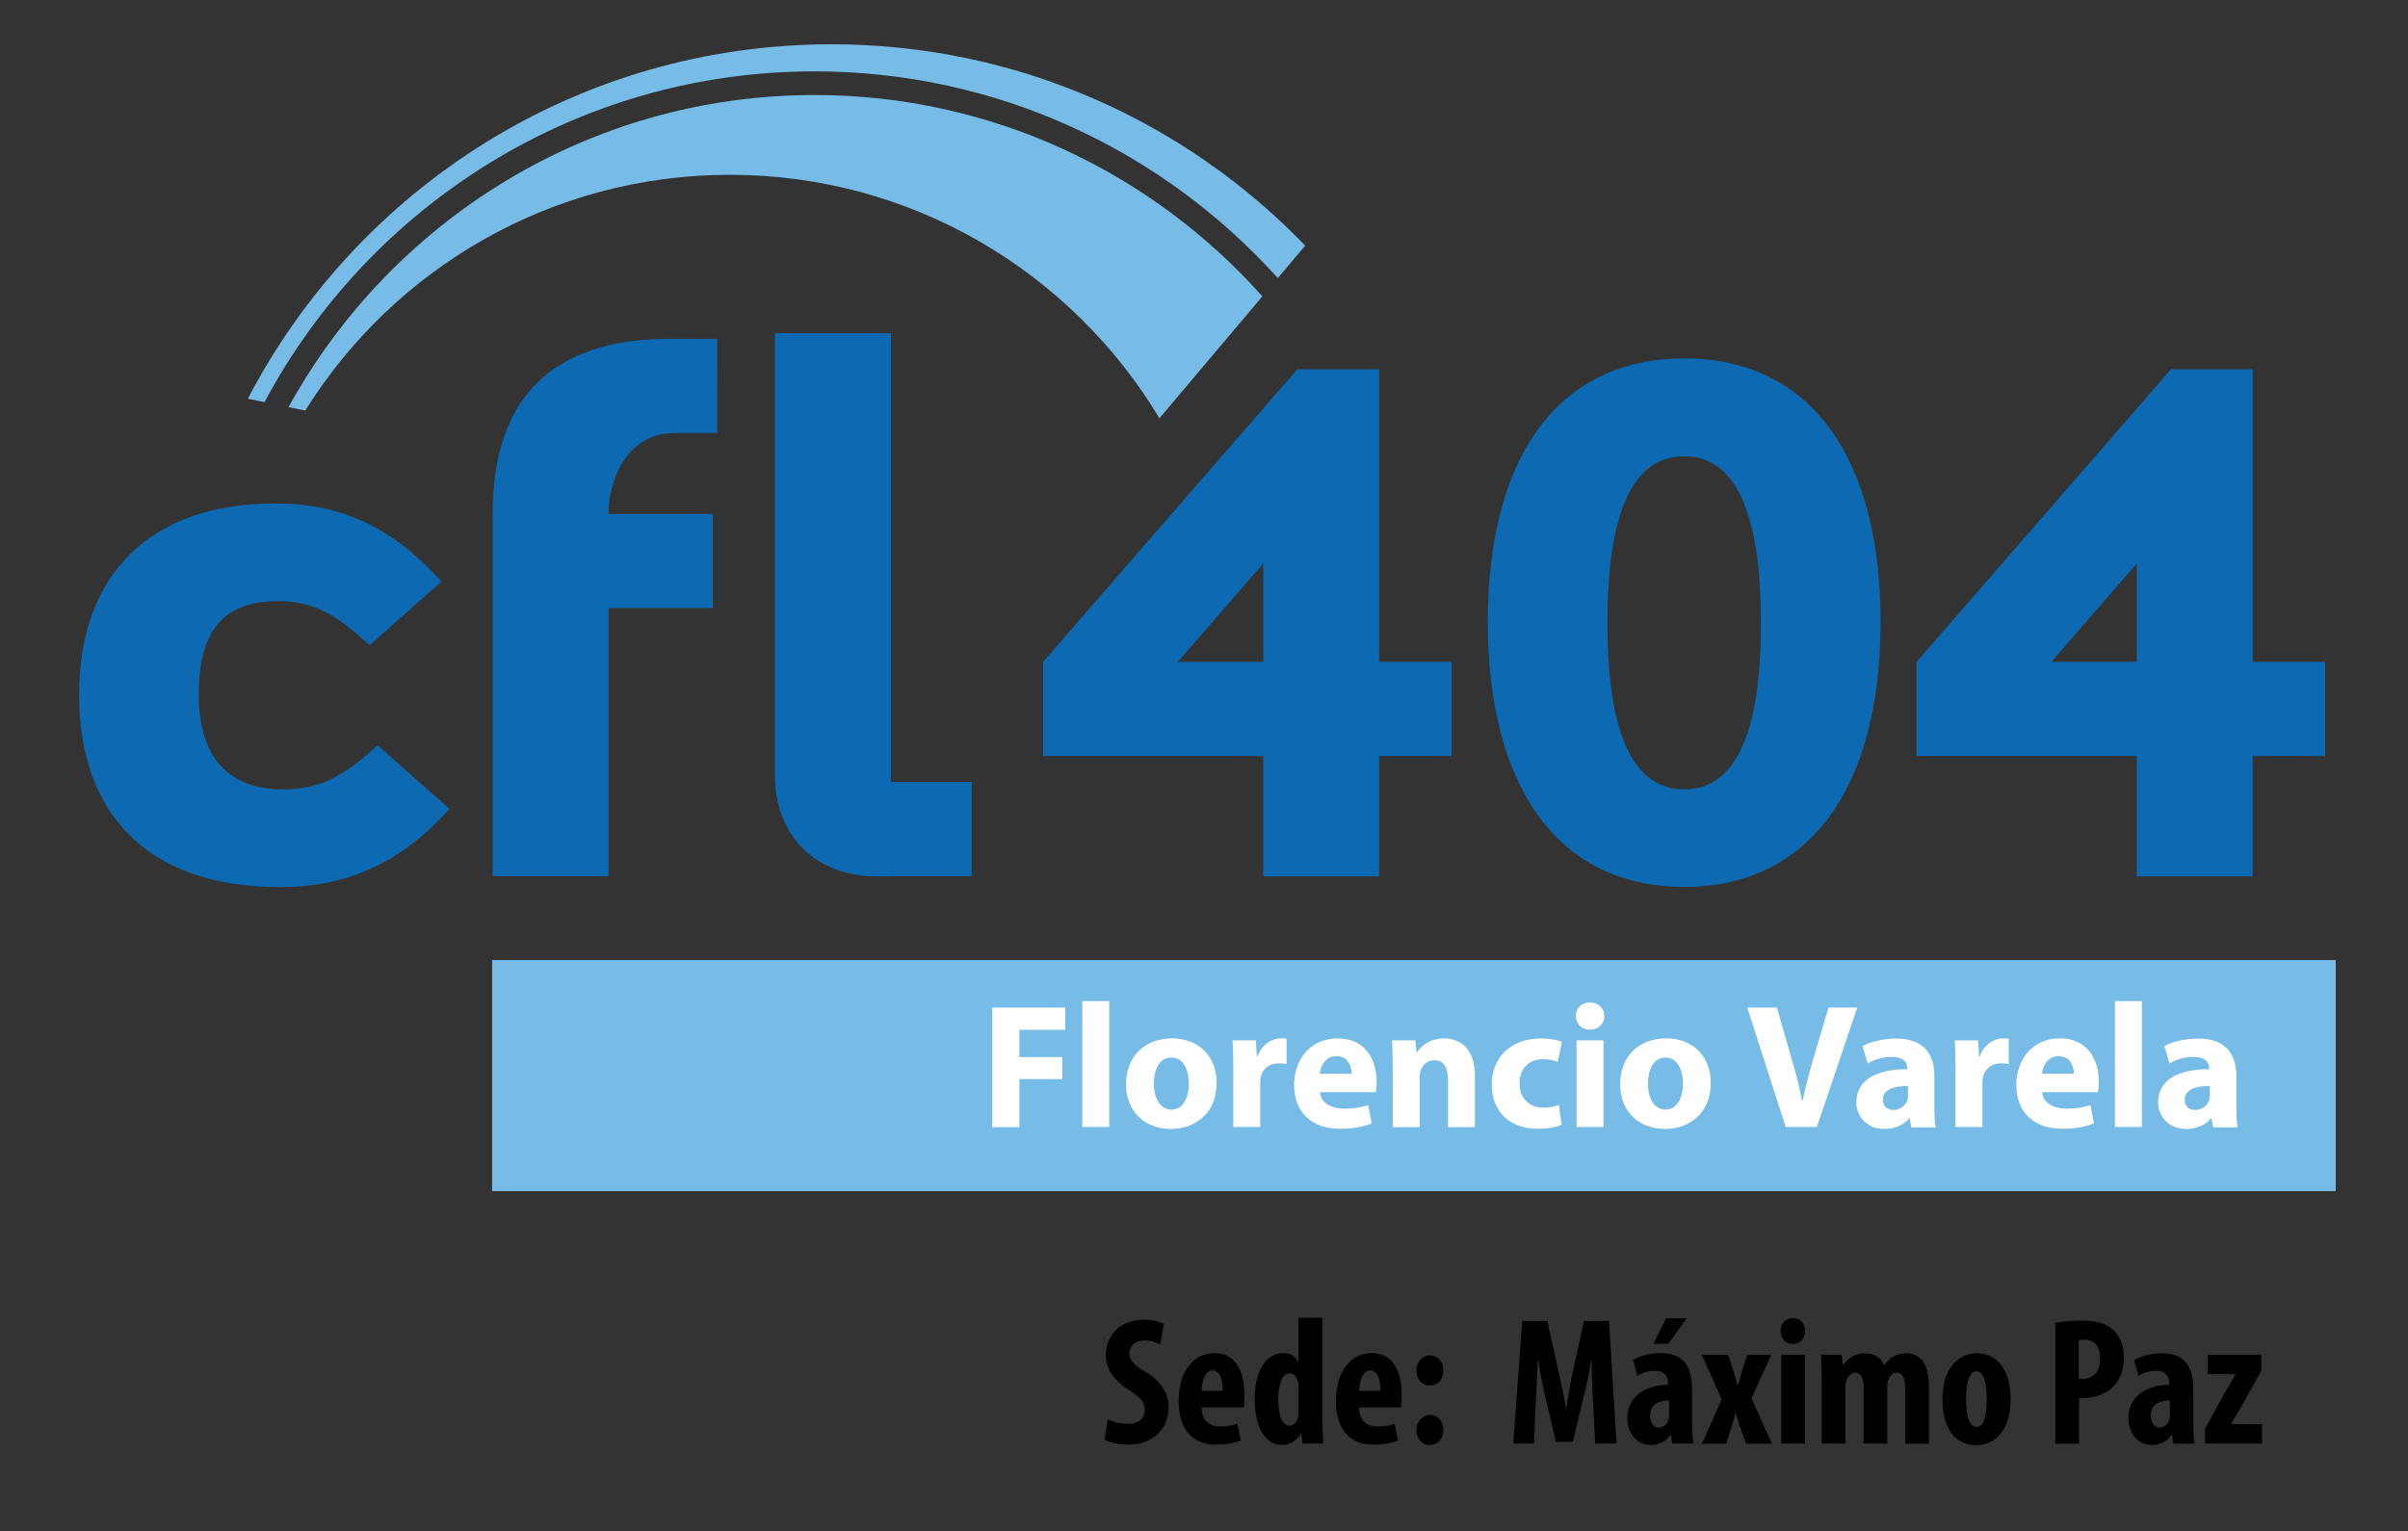 <?xml version="1.0" encoding="utf-8"?>
<!-- Generator: Adobe Illustrator 25.3.1, SVG Export Plug-In . SVG Version: 6.00 Build 0)  -->
<svg version="1.1" id="Capa_1" xmlns="http://www.w3.org/2000/svg" xmlns:xlink="http://www.w3.org/1999/xlink" x="0px" y="0px"
	 viewBox="0 0 134.27 85.42" style="enable-background:new 0 0 134.27 85.42;" xml:space="preserve">
<rect x="0" y="0" width="134.27" height="85.42" fill="#333333" stroke="none"/>
<style type="text/css">
	.st0{fill:#77BCE7;}
	.st1{enable-background:new    ;}
	.st2{fill:#FFFFFF;}
	.st3{fill:#0D6AB2;}
</style>
<rect x="27.44" y="53.55" class="st0" width="102.8" height="12.89"/>
<g>
	<g>
		<g>
			<path class="st0" d="M45.42,5.3c-12.63,0-23.64,7.05-29.33,17.41l0.93,0.19C21.95,15,30.71,9.75,40.7,9.75
				c10.17,0,19.07,5.45,23.95,13.58l5.74-6.8C64.26,9.65,55.34,5.3,45.42,5.3z"/>
		</g>
		<g>
			<path class="st0" d="M45.42,3.98c10.24,0,19.46,4.46,25.83,11.53l1.53-1.81C66.1,6.78,56.74,2.47,46.37,2.47
				c-14.16,0-26.43,8.02-32.55,19.77l0.93,0.19C20.6,11.46,32.15,3.98,45.42,3.98z"/>
		</g>
	</g>
</g>
<g class="st1">
	<path class="st2" d="M55.33,56.2h4.07v1.24h-2.56v1.52h2.39v1.23h-2.39v2.68h-1.51V56.2z"/>
	<path class="st2" d="M60.35,55.84h1.5v7.02h-1.5V55.84z"/>
	<path class="st2" d="M67.84,60.39c0,1.77-1.26,2.58-2.55,2.58c-1.41,0-2.5-0.93-2.5-2.49s1.03-2.56,2.58-2.56
		C66.85,57.92,67.84,58.93,67.84,60.39z M64.34,60.44c0,0.83,0.35,1.45,0.99,1.45c0.58,0,0.96-0.58,0.96-1.45
		c0-0.72-0.28-1.45-0.96-1.45C64.6,58.98,64.34,59.73,64.34,60.44z"/>
	<path class="st2" d="M68.77,59.62c0-0.71-0.02-1.18-0.04-1.59h1.3l0.05,0.89h0.04c0.25-0.7,0.84-1,1.3-1c0.14,0,0.21,0,0.32,0.02
		v1.41c-0.11-0.02-0.24-0.04-0.41-0.04c-0.55,0-0.93,0.3-1.03,0.76c-0.02,0.1-0.03,0.22-0.03,0.34v2.45h-1.5V59.62z"/>
	<path class="st2" d="M73.6,60.92c0.05,0.62,0.66,0.92,1.36,0.92c0.51,0,0.93-0.07,1.33-0.2l0.2,1.02c-0.5,0.2-1.1,0.3-1.75,0.3
		c-1.64,0-2.58-0.95-2.58-2.46c0-1.23,0.76-2.58,2.44-2.58c1.56,0,2.16,1.22,2.16,2.41c0,0.26-0.03,0.48-0.05,0.59H73.6z
		 M75.37,59.89c0-0.37-0.16-0.98-0.85-0.98c-0.63,0-0.89,0.57-0.93,0.98H75.37z"/>
	<path class="st2" d="M77.66,59.57c0-0.6-0.02-1.12-0.04-1.54h1.3l0.07,0.66h0.03c0.2-0.31,0.69-0.77,1.49-0.77
		c0.99,0,1.73,0.65,1.73,2.08v2.87h-1.5v-2.68c0-0.62-0.22-1.05-0.76-1.05c-0.42,0-0.66,0.29-0.76,0.56
		c-0.04,0.09-0.06,0.24-0.06,0.38v2.79h-1.5V59.57z"/>
	<path class="st2" d="M87.08,62.74c-0.27,0.12-0.77,0.22-1.34,0.22c-1.56,0-2.56-0.95-2.56-2.47c0-1.41,0.97-2.57,2.77-2.57
		c0.4,0,0.83,0.07,1.15,0.19l-0.24,1.12c-0.18-0.08-0.45-0.15-0.84-0.15c-0.79,0-1.3,0.56-1.29,1.35c0,0.89,0.59,1.35,1.33,1.35
		c0.36,0,0.63-0.06,0.86-0.15L87.08,62.74z"/>
	<path class="st2" d="M89.46,56.68c0,0.42-0.32,0.75-0.81,0.75c-0.47,0-0.79-0.34-0.78-0.75c-0.01-0.44,0.31-0.76,0.79-0.76
		C89.14,55.92,89.45,56.24,89.46,56.68z M87.91,62.86v-4.83h1.5v4.83H87.91z"/>
	<path class="st2" d="M95.39,60.39c0,1.77-1.26,2.58-2.55,2.58c-1.41,0-2.5-0.93-2.5-2.49s1.03-2.56,2.58-2.56
		C94.4,57.92,95.39,58.93,95.39,60.39z M91.89,60.44c0,0.83,0.35,1.45,0.99,1.45c0.58,0,0.96-0.58,0.96-1.45
		c0-0.72-0.28-1.45-0.96-1.45C92.16,58.98,91.89,59.73,91.89,60.44z"/>
	<path class="st2" d="M99.57,62.86l-2.14-6.66h1.65l0.81,2.82c0.23,0.79,0.44,1.55,0.59,2.38h0.03c0.17-0.8,0.38-1.59,0.6-2.35
		l0.85-2.85h1.6l-2.25,6.66H99.57z"/>
	<path class="st2" d="M106.57,62.86l-0.09-0.48h-0.03c-0.32,0.39-0.81,0.59-1.38,0.59c-0.98,0-1.56-0.71-1.56-1.48
		c0-1.26,1.13-1.86,2.84-1.85v-0.07c0-0.26-0.14-0.62-0.88-0.62c-0.49,0-1.02,0.17-1.33,0.37l-0.28-0.97c0.34-0.19,1-0.42,1.88-0.42
		c1.61,0,2.12,0.95,2.12,2.09v1.68c0,0.46,0.02,0.91,0.07,1.18H106.57z M106.39,60.58c-0.79-0.01-1.4,0.18-1.4,0.76
		c0,0.39,0.26,0.57,0.59,0.57c0.38,0,0.68-0.25,0.78-0.55c0.02-0.08,0.03-0.17,0.03-0.26V60.58z"/>
	<path class="st2" d="M109.04,59.62c0-0.71-0.02-1.18-0.04-1.59h1.3l0.05,0.89h0.04c0.25-0.7,0.84-1,1.3-1c0.14,0,0.21,0,0.32,0.02
		v1.41c-0.11-0.02-0.24-0.04-0.41-0.04c-0.55,0-0.93,0.3-1.03,0.76c-0.02,0.1-0.03,0.22-0.03,0.34v2.45h-1.5V59.62z"/>
	<path class="st2" d="M113.87,60.92c0.05,0.62,0.66,0.92,1.36,0.92c0.51,0,0.93-0.07,1.33-0.2l0.2,1.02c-0.5,0.2-1.1,0.3-1.75,0.3
		c-1.64,0-2.58-0.95-2.58-2.46c0-1.23,0.76-2.58,2.44-2.58c1.56,0,2.16,1.22,2.16,2.41c0,0.26-0.03,0.48-0.05,0.59H113.87z
		 M115.64,59.89c0-0.37-0.16-0.98-0.85-0.98c-0.63,0-0.89,0.57-0.93,0.98H115.64z"/>
	<path class="st2" d="M117.93,55.84h1.5v7.02h-1.5V55.84z"/>
	<path class="st2" d="M123.4,62.86l-0.09-0.48h-0.03c-0.32,0.39-0.81,0.59-1.38,0.59c-0.98,0-1.56-0.71-1.56-1.48
		c0-1.26,1.13-1.86,2.84-1.85v-0.07c0-0.26-0.14-0.62-0.88-0.62c-0.5,0-1.02,0.17-1.33,0.37l-0.28-0.97c0.34-0.19,1-0.42,1.88-0.42
		c1.61,0,2.13,0.95,2.13,2.09v1.68c0,0.46,0.02,0.91,0.07,1.18H123.4z M123.22,60.58c-0.79-0.01-1.4,0.18-1.4,0.76
		c0,0.39,0.26,0.57,0.59,0.57c0.38,0,0.68-0.25,0.78-0.55c0.02-0.08,0.03-0.17,0.03-0.26V60.58z"/>
</g>
<g>
	<g class="st1">
		<path d="M61.77,79.16c0.27,0.15,0.74,0.26,1.13,0.26c0.63,0,0.93-0.33,0.93-0.77c0-0.5-0.3-0.74-0.88-1.12
			c-0.93-0.57-1.29-1.29-1.29-1.91c0-1.1,0.73-2.01,2.16-2.01c0.45,0,0.87,0.12,1.08,0.24l-0.21,1.15
			c-0.19-0.12-0.49-0.23-0.87-0.23c-0.57,0-0.84,0.34-0.84,0.71c0,0.41,0.2,0.62,0.94,1.07c0.9,0.55,1.24,1.24,1.24,1.96
			c0,1.25-0.92,2.07-2.26,2.07c-0.55,0-1.09-0.14-1.31-0.27L61.77,79.16z"/>
		<path d="M67,78.52c0.02,0.77,0.47,1.05,1.06,1.05c0.38,0,0.71-0.08,0.94-0.16l0.18,0.95c-0.34,0.13-0.86,0.22-1.37,0.22
			c-1.35,0-2.09-0.89-2.09-2.45c0-1.66,0.86-2.66,1.99-2.66c1.07,0,1.68,0.84,1.68,2.34c0,0.36-0.01,0.55-0.04,0.69H67z
			 M68.18,77.58c0-0.64-0.16-1.14-0.56-1.14c-0.44,0-0.61,0.64-0.62,1.14H68.18z"/>
		<path d="M73.74,73.5v5.55c0,0.48,0.02,1.01,0.04,1.47h-1.15l-0.07-0.56h-0.02c-0.18,0.34-0.58,0.64-1.04,0.64
			c-1.05,0-1.54-1.17-1.54-2.56c0-1.73,0.75-2.57,1.59-2.57c0.44,0,0.71,0.21,0.83,0.5h0.02V73.5H73.74z M72.41,77.47
			c0-0.09,0-0.19-0.01-0.29c-0.05-0.3-0.21-0.58-0.48-0.58c-0.47,0-0.64,0.68-0.64,1.48c0,0.94,0.25,1.44,0.63,1.44
			c0.16,0,0.36-0.09,0.46-0.44c0.03-0.07,0.04-0.18,0.04-0.3V77.47z"/>
		<path d="M75.78,78.52c0.02,0.77,0.47,1.05,1.05,1.05c0.38,0,0.71-0.08,0.94-0.16l0.18,0.95c-0.34,0.13-0.86,0.22-1.37,0.22
			c-1.35,0-2.09-0.89-2.09-2.45c0-1.66,0.86-2.66,1.99-2.66c1.07,0,1.68,0.84,1.68,2.34c0,0.36-0.01,0.55-0.04,0.69H75.78z
			 M76.97,77.58c0-0.64-0.16-1.14-0.56-1.14c-0.44,0-0.61,0.64-0.62,1.14H76.97z"/>
		<path d="M78.98,76.45c0-0.48,0.34-0.85,0.75-0.85c0.43,0,0.75,0.33,0.75,0.85c0,0.49-0.29,0.83-0.76,0.83
			C79.3,77.28,78.98,76.93,78.98,76.45z M78.98,79.76c0-0.47,0.34-0.84,0.75-0.84c0.43,0,0.75,0.33,0.75,0.84
			c0,0.5-0.29,0.84-0.76,0.84C79.3,80.61,78.98,80.26,78.98,79.76z"/>
		<path d="M88.82,78.13c-0.03-0.65-0.08-1.53-0.06-2.26h-0.03c-0.12,0.73-0.3,1.57-0.44,2.1l-0.59,2.45h-0.94l-0.57-2.41
			c-0.13-0.55-0.31-1.4-0.42-2.14h-0.03c-0.02,0.74-0.06,1.6-0.1,2.28l-0.11,2.37h-1.15l0.5-6.84h1.4l0.55,2.48
			c0.19,0.86,0.37,1.62,0.49,2.39h0.02c0.1-0.76,0.25-1.53,0.44-2.39l0.54-2.48h1.4l0.42,6.84h-1.19L88.82,78.13z"/>
		<path d="M93.24,80.52l-0.07-0.49h-0.02c-0.27,0.39-0.66,0.57-1.1,0.57c-0.75,0-1.31-0.63-1.31-1.51c0-1.3,1.15-1.84,2.27-1.85
			v-0.11c0-0.39-0.23-0.67-0.7-0.67c-0.4,0-0.72,0.1-1.01,0.28l-0.24-0.89c0.27-0.16,0.85-0.38,1.54-0.38
			c1.51,0,1.75,1.05,1.75,2.06v1.85c0,0.4,0.02,0.8,0.08,1.14H93.24z M93.06,78.11c-0.45,0.01-1.05,0.15-1.05,0.84
			c0,0.5,0.27,0.68,0.48,0.68c0.21,0,0.46-0.13,0.55-0.43c0.02-0.07,0.03-0.15,0.03-0.23V78.11z M94.05,73.53l-1.02,1.42h-0.83
			l0.7-1.42H94.05z"/>
		<path d="M96.35,75.56l0.3,0.88c0.1,0.29,0.18,0.59,0.24,0.83h0.02c0.07-0.25,0.15-0.56,0.23-0.83l0.29-0.88h1.34L97.66,78
			l1.15,2.53h-1.45l-0.33-0.93c-0.09-0.25-0.17-0.51-0.24-0.76h-0.02c-0.06,0.25-0.15,0.51-0.22,0.76l-0.3,0.93H94.9L96,78.06
			l-1.1-2.5H96.35z"/>
		<path d="M100.65,74.24c0.01,0.43-0.29,0.72-0.7,0.72c-0.37,0-0.67-0.29-0.66-0.72c-0.01-0.45,0.31-0.72,0.68-0.72
			C100.36,73.52,100.65,73.8,100.65,74.24z M99.32,80.52v-4.96h1.33v4.96H99.32z"/>
		<path d="M101.58,77.05c0-0.55-0.03-1.02-0.04-1.49h1.16l0.06,0.58h0.02c0.25-0.38,0.67-0.66,1.19-0.66c0.56,0,0.91,0.25,1.09,0.67
			h0.02c0.12-0.19,0.3-0.38,0.5-0.5c0.2-0.11,0.45-0.17,0.7-0.17c0.88,0,1.28,0.7,1.28,1.9v3.15h-1.32V77.6
			c0-0.57-0.06-1.03-0.47-1.03c-0.23,0-0.41,0.16-0.5,0.46c-0.02,0.07-0.04,0.21-0.04,0.34v3.15h-1.32v-3.12
			c0-0.36-0.04-0.83-0.46-0.83c-0.2,0-0.41,0.15-0.5,0.45c-0.03,0.09-0.05,0.23-0.05,0.38v3.12h-1.32V77.05z"/>
		<path d="M112.11,78.03c0,2.07-1.15,2.58-1.9,2.58c-1.19,0-1.9-0.93-1.9-2.55c0-1.79,0.93-2.58,1.92-2.58
			C111.4,75.48,112.11,76.47,112.11,78.03z M109.63,78.03c0,0.85,0.13,1.56,0.61,1.56c0.43,0,0.54-0.83,0.54-1.56
			c0-0.68-0.11-1.54-0.56-1.54C109.73,76.49,109.63,77.35,109.63,78.03z"/>
		<path d="M114.59,73.79c0.38-0.08,0.88-0.13,1.39-0.13c0.79,0,1.41,0.11,1.86,0.53c0.41,0.36,0.59,0.92,0.59,1.5
			c0,0.74-0.22,1.26-0.58,1.64c-0.43,0.45-1.12,0.65-1.66,0.65c-0.09,0-0.18,0-0.26,0v2.55h-1.33V73.79z M115.92,76.89
			c0.06,0.02,0.13,0.02,0.21,0.02c0.67,0,0.97-0.48,0.97-1.12c0-0.6-0.24-1.07-0.86-1.07c-0.12,0-0.24,0.02-0.33,0.05V76.89z"/>
		<path d="M121.18,80.52l-0.07-0.49h-0.02c-0.27,0.39-0.66,0.57-1.1,0.57c-0.75,0-1.31-0.63-1.31-1.51c0-1.3,1.15-1.84,2.27-1.85
			v-0.11c0-0.39-0.23-0.67-0.7-0.67c-0.4,0-0.72,0.1-1.01,0.28L119,75.86c0.27-0.16,0.85-0.38,1.54-0.38c1.51,0,1.76,1.05,1.76,2.06
			v1.85c0,0.4,0.02,0.8,0.08,1.14H121.18z M120.99,78.11c-0.45,0.01-1.06,0.15-1.06,0.84c0,0.5,0.27,0.68,0.48,0.68
			c0.21,0,0.46-0.13,0.55-0.43c0.02-0.07,0.03-0.15,0.03-0.23V78.11z"/>
		<path d="M122.95,79.69l1.22-2.21c0.16-0.28,0.38-0.61,0.47-0.8v-0.03h-1.53v-1.09h2.98v0.9l-1.19,2.13
			c-0.17,0.29-0.37,0.61-0.48,0.81v0.03h1.71v1.09h-3.18V79.69z"/>
	</g>
</g>
<g>
	<g>
		<g>
			<path class="st3" d="M4.41,38.74c0-6.67,3.96-10.66,10.91-10.66c3.39,0,6.38,1.09,9.29,4.36l-4,3.55
				c-1.86-1.7-3.07-2.46-5.13-2.46c-3.15,0-4.4,1.82-4.4,5.21c0,3.15,1.37,5.29,4.69,5.29c2.14,0,3.43-0.77,5.29-2.46l4,3.55
				c-2.91,3.27-6.06,4.36-9.45,4.36C8,49.48,4.41,45.16,4.41,38.74z"/>
			<path class="st3" d="M39.99,24.15h-2.38c-2.63,0-3.68,2.59-3.68,4.52h5.82v5.25h-5.82v14.95h-6.46v-20.2
				c0-6.54,3.39-9.77,9.86-9.77H40L39.99,24.15L39.99,24.15z"/>
			<path class="st3" d="M43.22,18.58h6.46v30.3h-0.81c-3.39,0-5.66-2.26-5.66-5.65V18.58H43.22z"/>
			<path class="st3" d="M70.44,42.17H58.16v-5.25L72.34,20.6h4.56v16.32h4.04v5.25H76.9v6.71h-6.46
				C70.44,48.88,70.44,42.17,70.44,42.17z M70.44,36.92v-5.49l-4.77,5.49H70.44z"/>
			<path class="st3" d="M93.91,19.99c6.99,0,10.95,5.45,10.95,14.7s-3.96,14.78-10.95,14.78s-10.95-5.53-10.95-14.78
				S86.92,19.99,93.91,19.99z M93.91,44.03c2.95,0,4.28-3.31,4.28-9.29s-1.33-9.29-4.28-9.29s-4.28,3.31-4.28,9.29
				C89.63,40.71,90.96,44.03,93.91,44.03z"/>
			<path class="st3" d="M119.15,42.17h-12.28v-5.25l14.18-16.32h4.56v16.32h4.04v5.25h-4.04v6.71h-6.46
				C119.15,48.88,119.15,42.17,119.15,42.17z M119.15,36.92v-5.49l-4.77,5.49H119.15z"/>
		</g>
	</g>
</g>
<rect x="49.68" y="43.62" class="st3" width="4.5" height="5.25"/>
</svg>
